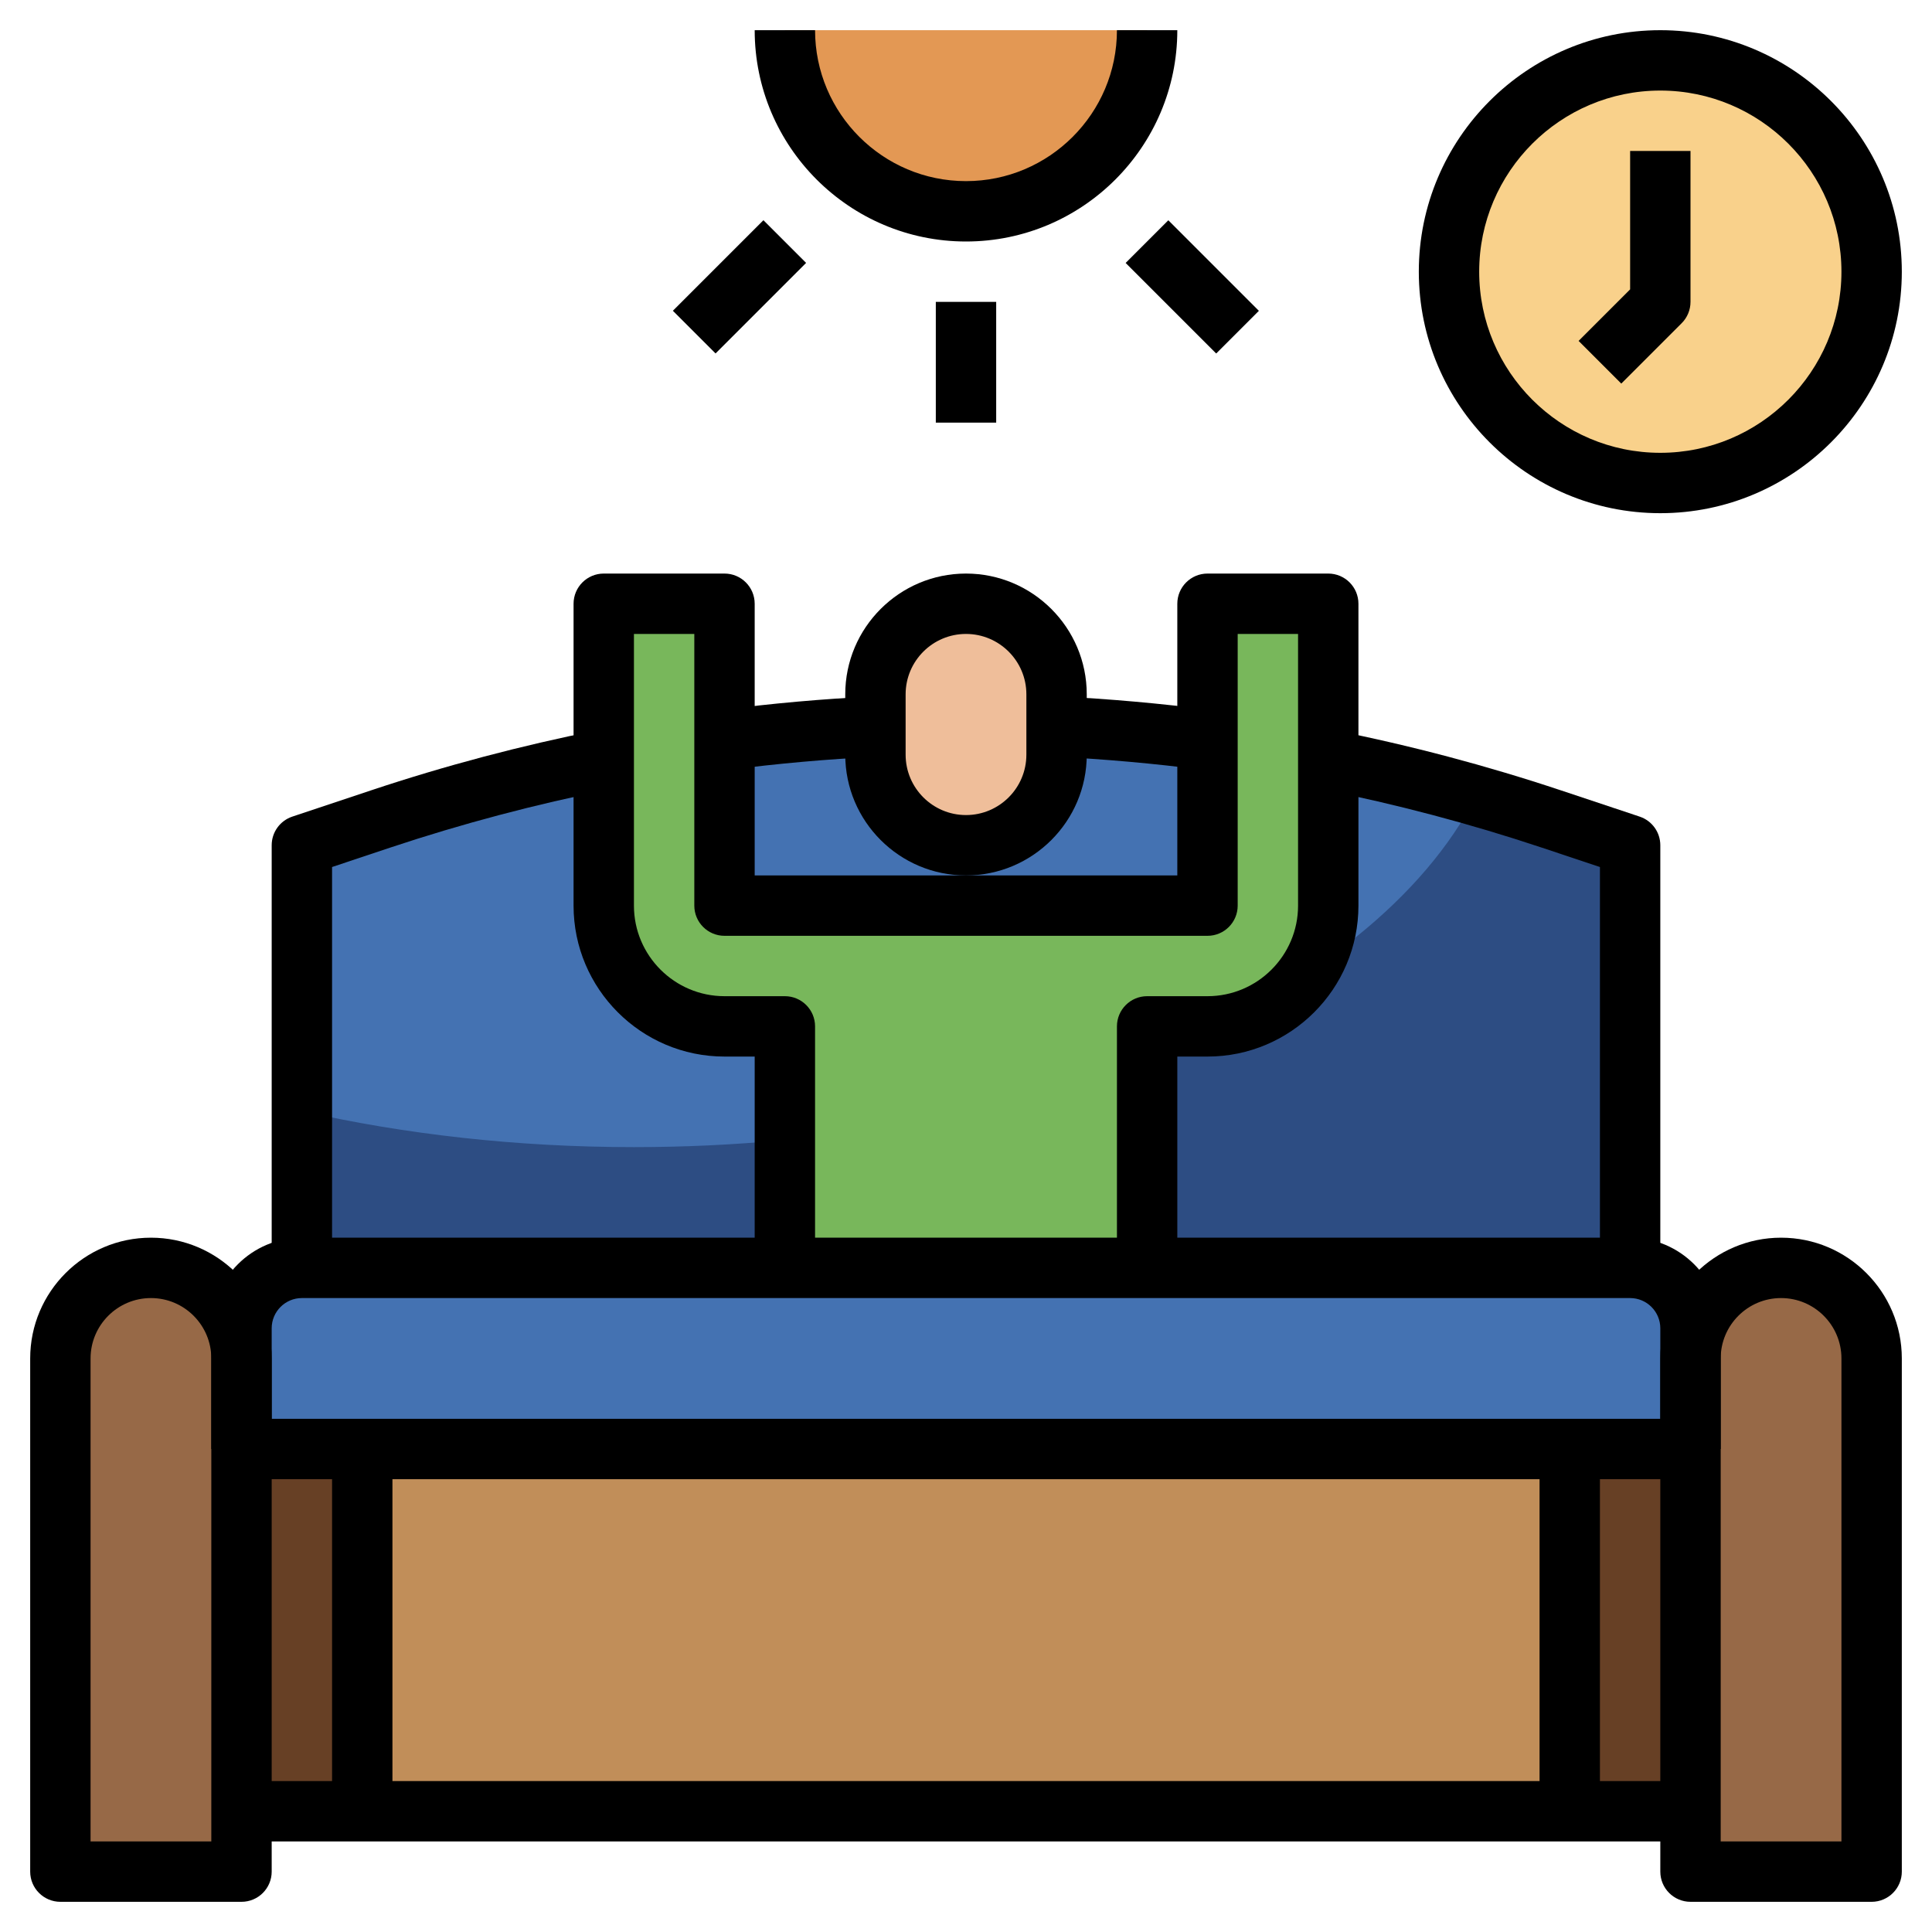 <svg id="Layer_3" enable-background="new 0 0 64 64" height="512" viewBox="0 0 64 64" width="512" xmlns="http://www.w3.org/2000/svg"><path d="m10 42v-14l2.609-.87c2.424-.808 4.893-1.462 7.391-1.959l4-.658c1.659-.217 3.327-.365 5-.445h6c1.673.08 3.341.228 5 .445l4 .658c2.498.497 4.967 1.151 7.391 1.959l2.609.87v14" fill="#2d4d83"/><path d="m21 38c13.272 0 24.453-4.921 27.898-11.635-1.617-.463-3.251-.866-4.898-1.194l-4-.658c-1.659-.217-3.327-.365-5-.445h-6c-1.673.08-3.341.228-5 .445l-4 .658c-2.498.497-4.967 1.151-7.391 1.959l-2.609.87v8.805c3.393.768 7.105 1.195 11 1.195z" fill="#4472b2"/><path d="m8 48h4v12h-4z" fill="#674025"/><path d="m52 48h4v12h-4z" fill="#674025"/><path d="m12 48h40v12h-40z" fill="#c18e59"/><path d="m8 48v-4c0-1.105.895-2 2-2h44c1.105 0 2 .895 2 2v4" fill="#4472b2"/><path d="m38 1c0 3.314-2.686 6-6 6s-6-2.686-6-6" fill="#e39854"/><circle cx="55" cy="9" fill="#f9d18b" r="7"/><path d="m26 42v-8h-2c-2.209 0-4-1.791-4-4v-10h4v10h16v-10h4v10c0 2.209-1.791 4-4 4h-2v8" fill="#78b75b"/><path d="m39 42h-2v-8c0-.552.448-1 1-1h2c1.654 0 3-1.346 3-3v-9h-2v9c0 .552-.448 1-1 1h-16c-.552 0-1-.448-1-1v-9h-2v9c0 1.654 1.346 3 3 3h2c.552 0 1 .448 1 1v8h-2v-7h-1c-2.757 0-5-2.243-5-5v-10c0-.552.448-1 1-1h4c.552 0 1 .448 1 1v9h14v-9c0-.552.448-1 1-1h4c.552 0 1 .448 1 1v10c0 2.757-2.243 5-5 5h-1z"/><path d="m32 28c-1.657 0-3-1.343-3-3v-2c0-1.657 1.343-3 3-3 1.657 0 3 1.343 3 3v2c0 1.657-1.343 3-3 3z" fill="#efbe9a"/><path d="m32 29c-2.206 0-4-1.794-4-4v-2c0-2.206 1.794-4 4-4s4 1.794 4 4v2c0 2.206-1.794 4-4 4zm0-8c-1.103 0-2 .897-2 2v2c0 1.103.897 2 2 2s2-.897 2-2v-2c0-1.103-.897-2-2-2z"/><path d="m5 42c-1.657 0-3 1.343-3 3v17h6v-17c0-1.657-1.343-3-3-3z" fill="#976947"/><path d="m59 42c-1.657 0-3 1.343-3 3v17h6v-17c0-1.657-1.343-3-3-3z" fill="#976947"/><path d="m8 63h-6c-.552 0-1-.448-1-1v-17c0-2.206 1.794-4 4-4s4 1.794 4 4v17c0 .552-.448 1-1 1zm-5-2h4v-16c0-1.103-.897-2-2-2s-2 .897-2 2z"/><path d="m62 63h-6c-.552 0-1-.448-1-1v-17c0-2.206 1.794-4 4-4s4 1.794 4 4v17c0 .552-.448 1-1 1zm-5-2h4v-16c0-1.103-.897-2-2-2s-2 .897-2 2z"/><path d="m8 59h48v2h-48z"/><path d="m8 47h48v2h-48z"/><path d="m57 48h-2v-4c0-.551-.449-1-1-1h-44c-.551 0-1 .449-1 1v4h-2v-4c0-1.654 1.346-3 3-3h44c1.654 0 3 1.346 3 3z"/><path d="m55 42h-2v-13.279l-1.925-.642c-2.374-.792-4.82-1.439-7.27-1.926l.39-1.962c2.532.503 5.06 1.173 7.513 1.991l2.609.87c.408.136.683.517.683.948z"/><path d="m39.871 25.505c-1.625-.212-3.28-.36-4.918-.438l.095-1.998c1.693.081 3.403.233 5.082.452z"/><path d="m24.129 25.505-.259-1.983c1.679-.219 3.389-.372 5.082-.452l.095 1.998c-1.638.078-3.293.225-4.918.437z"/><path d="m11 42h-2v-14c0-.431.275-.812.684-.949l2.609-.87c2.453-.818 4.981-1.487 7.513-1.991l.39 1.962c-2.45.487-4.896 1.135-7.27 1.926l-1.926.643z"/><path d="m32 8c-3.86 0-7-3.14-7-7h2c0 2.757 2.243 5 5 5s5-2.243 5-5h2c0 3.86-3.14 7-7 7z"/><path d="m31 10h2v4h-2z"/><path d="m38.5 7.379h2v4.243h-2z" transform="matrix(.707 -.707 .707 .707 4.852 30.713)"/><path d="m22.379 8.5h4.243v2h-4.243z" transform="matrix(.707 -.707 .707 .707 .458 20.107)"/><path d="m11 48h2v12h-2z"/><path d="m51 48h2v12h-2z"/><path d="m55 17c-4.411 0-8-3.589-8-8s3.589-8 8-8 8 3.589 8 8-3.589 8-8 8zm0-14c-3.309 0-6 2.691-6 6s2.691 6 6 6 6-2.691 6-6-2.691-6-6-6z"/><path d="m53.707 12.707-1.414-1.414 1.707-1.707v-4.586h2v5c0 .265-.105.52-.293.707z"/></svg>
